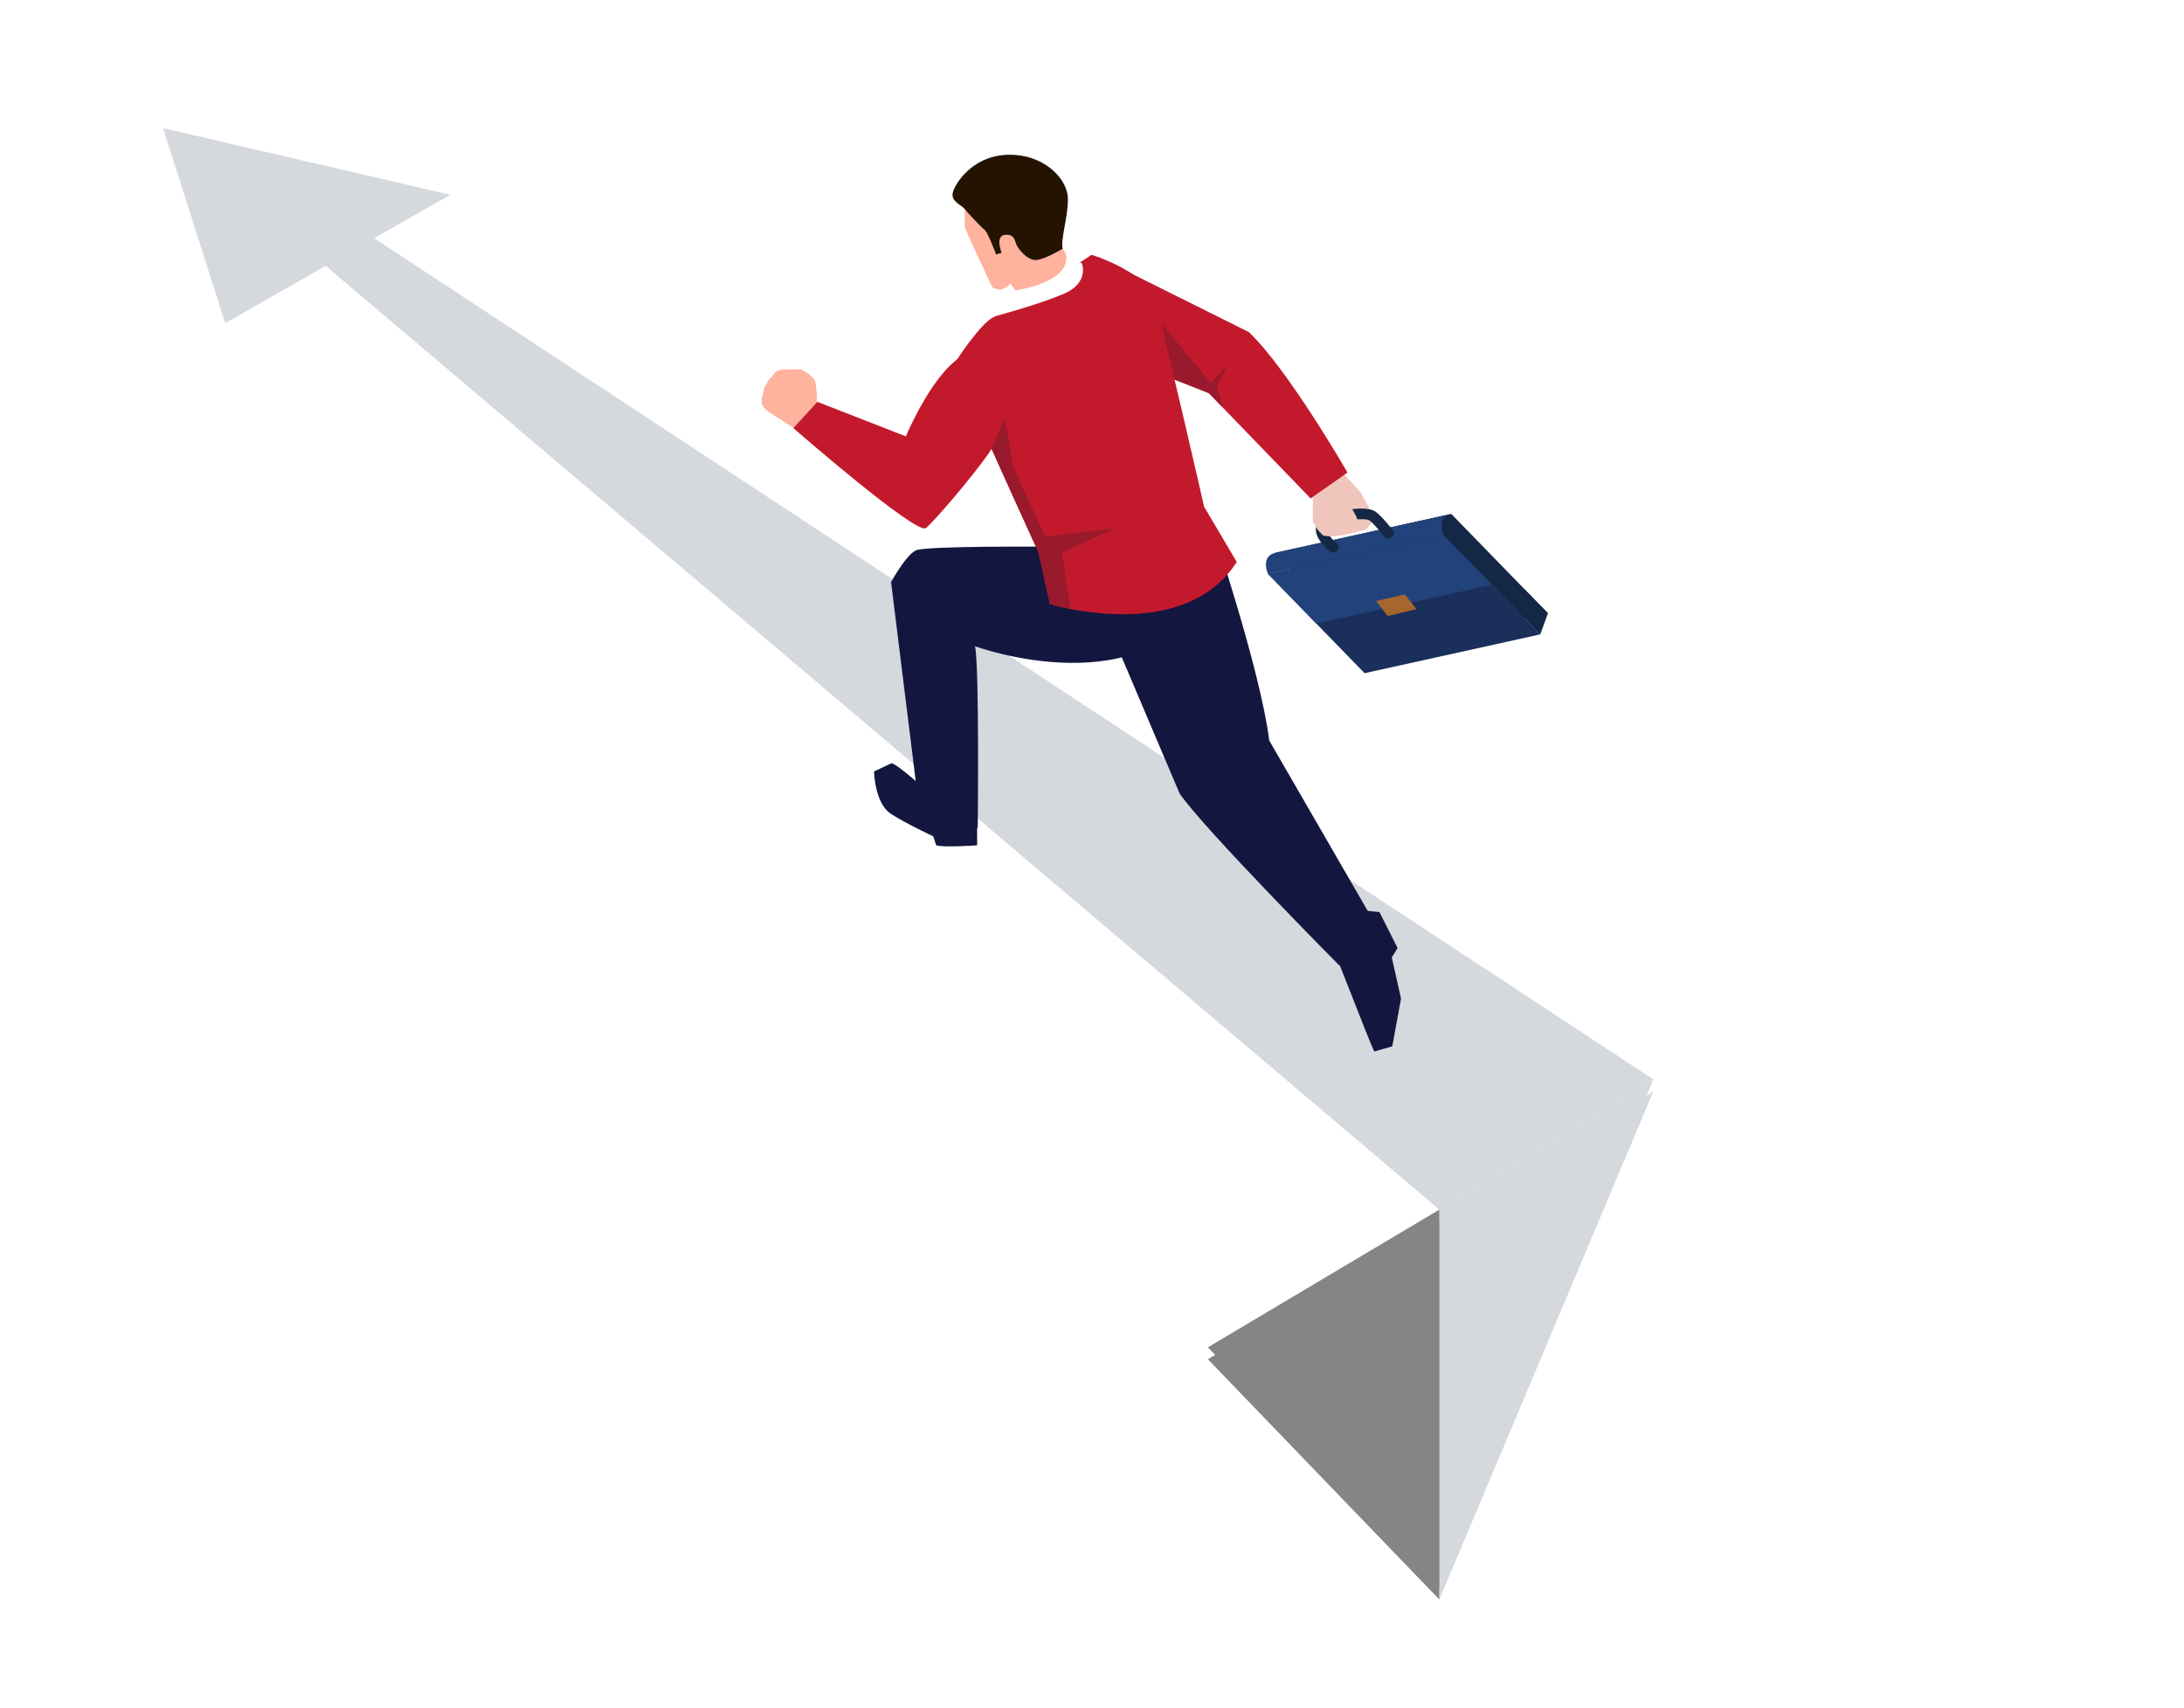 <svg width="734" height="574" viewBox="0 0 734 574" fill="none" xmlns="http://www.w3.org/2000/svg">
<g filter="url(#filter0_d)">
<path d="M729.235 263.949L555.678 362.746L4 0L729.235 263.949Z" fill="white"/>
<path d="M4 0L215.646 566L483.733 406.507L362.407 303.689L335.249 280.692L292.312 244.292L276.043 230.506L4 0Z" fill="white"/>
<path d="M483.733 406.507V533.536L555.678 362.746L483.733 406.507Z" fill="#D5D9DE"/>
<path d="M483.733 533.536L405.939 452.779L483.733 406.507V533.536Z" fill="#858585"/>
</g>
<path d="M729.235 263.949L555.678 362.746L4 0L729.235 263.949Z" fill="white"/>
<path d="M4 0L215.646 566L483.733 406.507L362.407 303.689L335.249 280.692L292.312 244.292L276.043 230.506L4 0Z" fill="white"/>
<path d="M555.678 362.746L4.001 0L483.733 406.507L555.678 362.746Z" fill="#D5D9DE"/>
<path d="M483.733 406.507V533.536L555.678 362.746L483.733 406.507Z" fill="#D5D9DE"/>
<path d="M483.733 533.536L405.939 452.779L483.733 406.507V533.536Z" fill="#858585"/>
<path d="M4 0L104.421 55.398L57.316 86.097L4 0Z" fill="white"/>
<path d="M151.335 65.461L54.806 43.059L75.669 108.605L151.335 65.461Z" fill="#D5D9DE"/>
<path d="M268.76 144.835C268.76 144.835 263.741 142.175 262.891 141.324C262.04 140.473 255.958 137.857 256 135.197C256.043 132.538 256.532 132.261 256.532 132.261C256.532 132.261 256.553 130.07 257.532 129.326C257.532 129.326 258.212 127.326 259.382 126.688C259.382 126.688 260.36 124.752 261.827 124.411C263.295 124.05 269.292 124.113 269.292 124.113C269.292 124.113 273.503 126.305 274.013 128.368C274.524 130.432 274.587 135.687 274.587 135.687L268.76 144.835Z" fill="#FFB29E"/>
<path d="M360.334 88.607L356.166 81.948L339.472 78.927L336.665 91.351L343.725 100.946L350.743 103.265L362.44 96.478L360.334 88.607Z" fill="#FFB29E"/>
<path d="M324.245 68.013C324.245 68.013 324.245 75.587 324.245 76.246C324.245 76.906 332.986 95.606 333.411 96.393C333.836 97.18 336.218 97.329 336.218 97.329C336.218 97.329 343.853 96.521 344.002 79.735C344.172 62.971 330.242 60.355 324.245 68.013Z" fill="#FFB29E"/>
<path d="M357.166 83.565C357.166 83.565 351.169 87.224 348.213 87.373C345.257 87.522 342.364 83.756 341.705 82.459C341.046 81.161 341.131 78.565 337.728 78.927C334.325 79.289 336.644 84.99 336.644 84.99L334.772 85.501C334.772 85.501 331.965 77.991 330.88 77.204C329.796 76.417 325.457 71.779 324.245 70.269C323.012 68.758 319.545 67.737 320.204 64.78C320.864 61.823 327.286 51.122 341.067 52.058C351.828 52.781 358.91 60.589 358.91 66.865C358.91 73.141 356.315 80.842 357.166 83.565Z" fill="#251302"/>
<path d="M451.589 159.258C451.589 159.258 457.204 165.322 457.353 165.556C457.502 165.79 460.947 171.853 461.181 173.64C461.415 175.448 459.373 179.043 456.757 178.214C454.141 177.384 452.121 172.151 452.121 172.151C452.121 172.151 451.249 170.512 450.016 170.832C450.016 170.832 448.187 169.342 447.166 171.129C447.166 171.129 445.039 169.853 444.359 171.576C444.359 171.576 442.87 171.044 442.445 172.768C442.041 174.491 441.913 175.682 442.105 176.661C442.105 176.661 441.233 175.874 441.233 174.831C441.233 173.789 441.233 167.151 441.233 167.151L451.589 159.258Z" fill="#F0C6BC"/>
<path d="M461.202 219.124L520.238 206.104L487.743 172.704L428.707 185.745L461.202 219.124Z" fill="#142745"/>
<path d="M458.608 226.23L517.644 213.189L485.148 179.809L426.112 192.829L458.608 226.23Z" fill="#1A2F5A"/>
<path d="M501.205 196.531L442.36 209.529L426.112 192.829L485.148 179.809L517.644 213.188L517.452 213.231L501.205 196.531Z" fill="#22427C"/>
<path d="M487.743 172.704C487.743 172.704 482.745 172.704 485.148 179.788L426.112 192.829C426.112 192.829 423.496 186.894 428.707 185.745C433.917 184.596 487.743 172.704 487.743 172.704Z" fill="#22427C"/>
<path d="M520.238 206.104L517.644 213.189L509.881 205.232L512.327 197.977L520.238 206.104Z" fill="#142745"/>
<path d="M466.391 206.998L476.025 204.721L472.112 199.722L462.478 201.998L466.391 206.998Z" fill="#A6672C"/>
<path d="M448.038 185.702C448.57 185.702 449.08 185.468 449.442 185.021C450.058 184.256 449.931 183.107 449.165 182.49C447.698 181.298 445.72 179.022 445.848 177.852C445.89 177.554 446.188 177.235 446.762 176.959C451.738 174.491 459.012 174.023 460.203 174.852C461.734 175.959 464.328 179.171 465.2 180.32C465.796 181.107 466.923 181.256 467.71 180.66C468.497 180.065 468.645 178.937 468.05 178.15C467.688 177.682 464.52 173.533 462.265 171.938C459.331 169.853 450.25 171.193 445.146 173.746C442.977 174.831 442.381 176.363 442.253 177.469C441.871 181.064 446.06 184.617 446.911 185.298C447.251 185.575 447.655 185.702 448.038 185.702Z" fill="#142745"/>
<path d="M457.502 178.32C457.502 178.32 448.548 181.128 444.657 179.916C444.657 179.916 442.381 177.852 442.105 176.661C442.105 176.661 441.424 172.023 441.552 171.895C441.658 171.789 448.251 167.811 448.251 167.811L453.95 170.13L455.864 173.661L457.502 178.32Z" fill="#F0C6BC"/>
<path d="M353.082 183.724C353.082 183.724 311.166 183.362 307.806 184.958C304.424 186.553 299.469 195.616 299.469 195.616L309.422 275.905L328.604 278.224C328.604 278.224 329.179 223.379 327.669 217.167C327.669 217.167 385.365 238.484 407.27 197.956L353.082 183.724Z" fill="#13173F"/>
<path d="M406.993 175.895C406.993 175.895 423.624 225.102 426.559 248.844L462.478 310.986L450.122 324.453C450.122 324.453 404.909 278.904 396.445 266.672L361.504 184.383L406.993 175.895Z" fill="#13173F"/>
<path d="M333.262 150.855C340.791 167.662 349 185.575 349 185.575L352.849 203.02C352.849 203.02 355.486 203.828 359.718 204.658C373.031 207.253 402.187 210.04 415.649 188.851L404.676 170.279C404.676 170.279 390.788 109.073 387.705 100.074C384.621 91.075 366.863 85.629 366.863 85.629C366.863 85.629 337.749 104.818 333.709 106.711C329.689 108.605 321.395 120.922 320.928 122.114C320.715 122.624 326.733 136.325 333.262 150.855Z" fill="#C21A2C"/>
<path d="M336.792 122.263C341.96 128.432 337.749 144.537 332.284 152.344C326.84 160.152 314.292 174.852 311.209 177.448C308.125 180.043 266.634 143.877 266.634 143.877L274.715 135.048L304.446 146.643C304.467 146.622 321.885 104.499 336.792 122.263Z" fill="#C21A2C"/>
<path d="M368.947 86.309L419.69 111.583C432.939 124.135 452.865 158.812 452.865 158.812L440.488 167.513L406.27 132.113L368.926 117.327V86.309H368.947Z" fill="#C21A2C"/>
<path d="M358.293 85.331L363.61 88.522C363.61 88.522 366.225 95.053 357.442 98.776C348.659 102.499 334.581 106.222 334.581 106.222L338.515 97.967C338.494 97.989 360.143 95.989 358.293 85.331Z" fill="white"/>
<path d="M456.502 305.816L463.605 306.497L469.709 318.602L467.752 321.751L470.857 335.579L467.922 351.62L461.861 353.364C459.841 349.301 447.272 316.113 446.805 316.049C446.315 316.007 456.502 305.816 456.502 305.816Z" fill="#13173F"/>
<path d="M328.392 275.628V284.074C328.392 284.074 317.121 284.883 314.633 284.074L313.654 281.053C313.654 281.053 304.467 276.777 299.448 273.522C293.919 269.927 293.749 259.247 293.749 259.247C293.749 259.247 298.023 257.269 299.448 256.545C300.873 255.843 313.591 267.863 315.696 269.055C317.248 269.927 328.392 275.628 328.392 275.628Z" fill="#13173F"/>
<path d="M333.262 150.855C340.79 167.662 348.999 185.575 348.999 185.575L352.849 203.02C352.849 203.02 355.486 203.828 359.718 204.658L356.932 185.724L374.541 177.597L351.19 180.256L340.599 157.046L337.622 140.601L333.262 150.855Z" fill="#981A2C"/>
<path d="M390.3 108.753L394.744 127.56L406.271 132.112L410.907 136.899L409.035 129.645L412.544 122.837L406.888 128.581L390.3 108.753Z" fill="#981A2C"/>
<defs>
<filter id="filter0_d" x="0" y="0" width="733.235" height="574" filterUnits="userSpaceOnUse" color-interpolation-filters="sRGB">
<feFlood flood-opacity="0" result="BackgroundImageFix"/>
<feColorMatrix in="SourceAlpha" type="matrix" values="0 0 0 0 0 0 0 0 0 0 0 0 0 0 0 0 0 0 127 0"/>
<feOffset dy="4"/>
<feGaussianBlur stdDeviation="2"/>
<feColorMatrix type="matrix" values="0 0 0 0 0 0 0 0 0 0 0 0 0 0 0 0 0 0 0.25 0"/>
<feBlend mode="normal" in2="BackgroundImageFix" result="effect1_dropShadow"/>
<feBlend mode="normal" in="SourceGraphic" in2="effect1_dropShadow" result="shape"/>
</filter>
</defs>
</svg>
